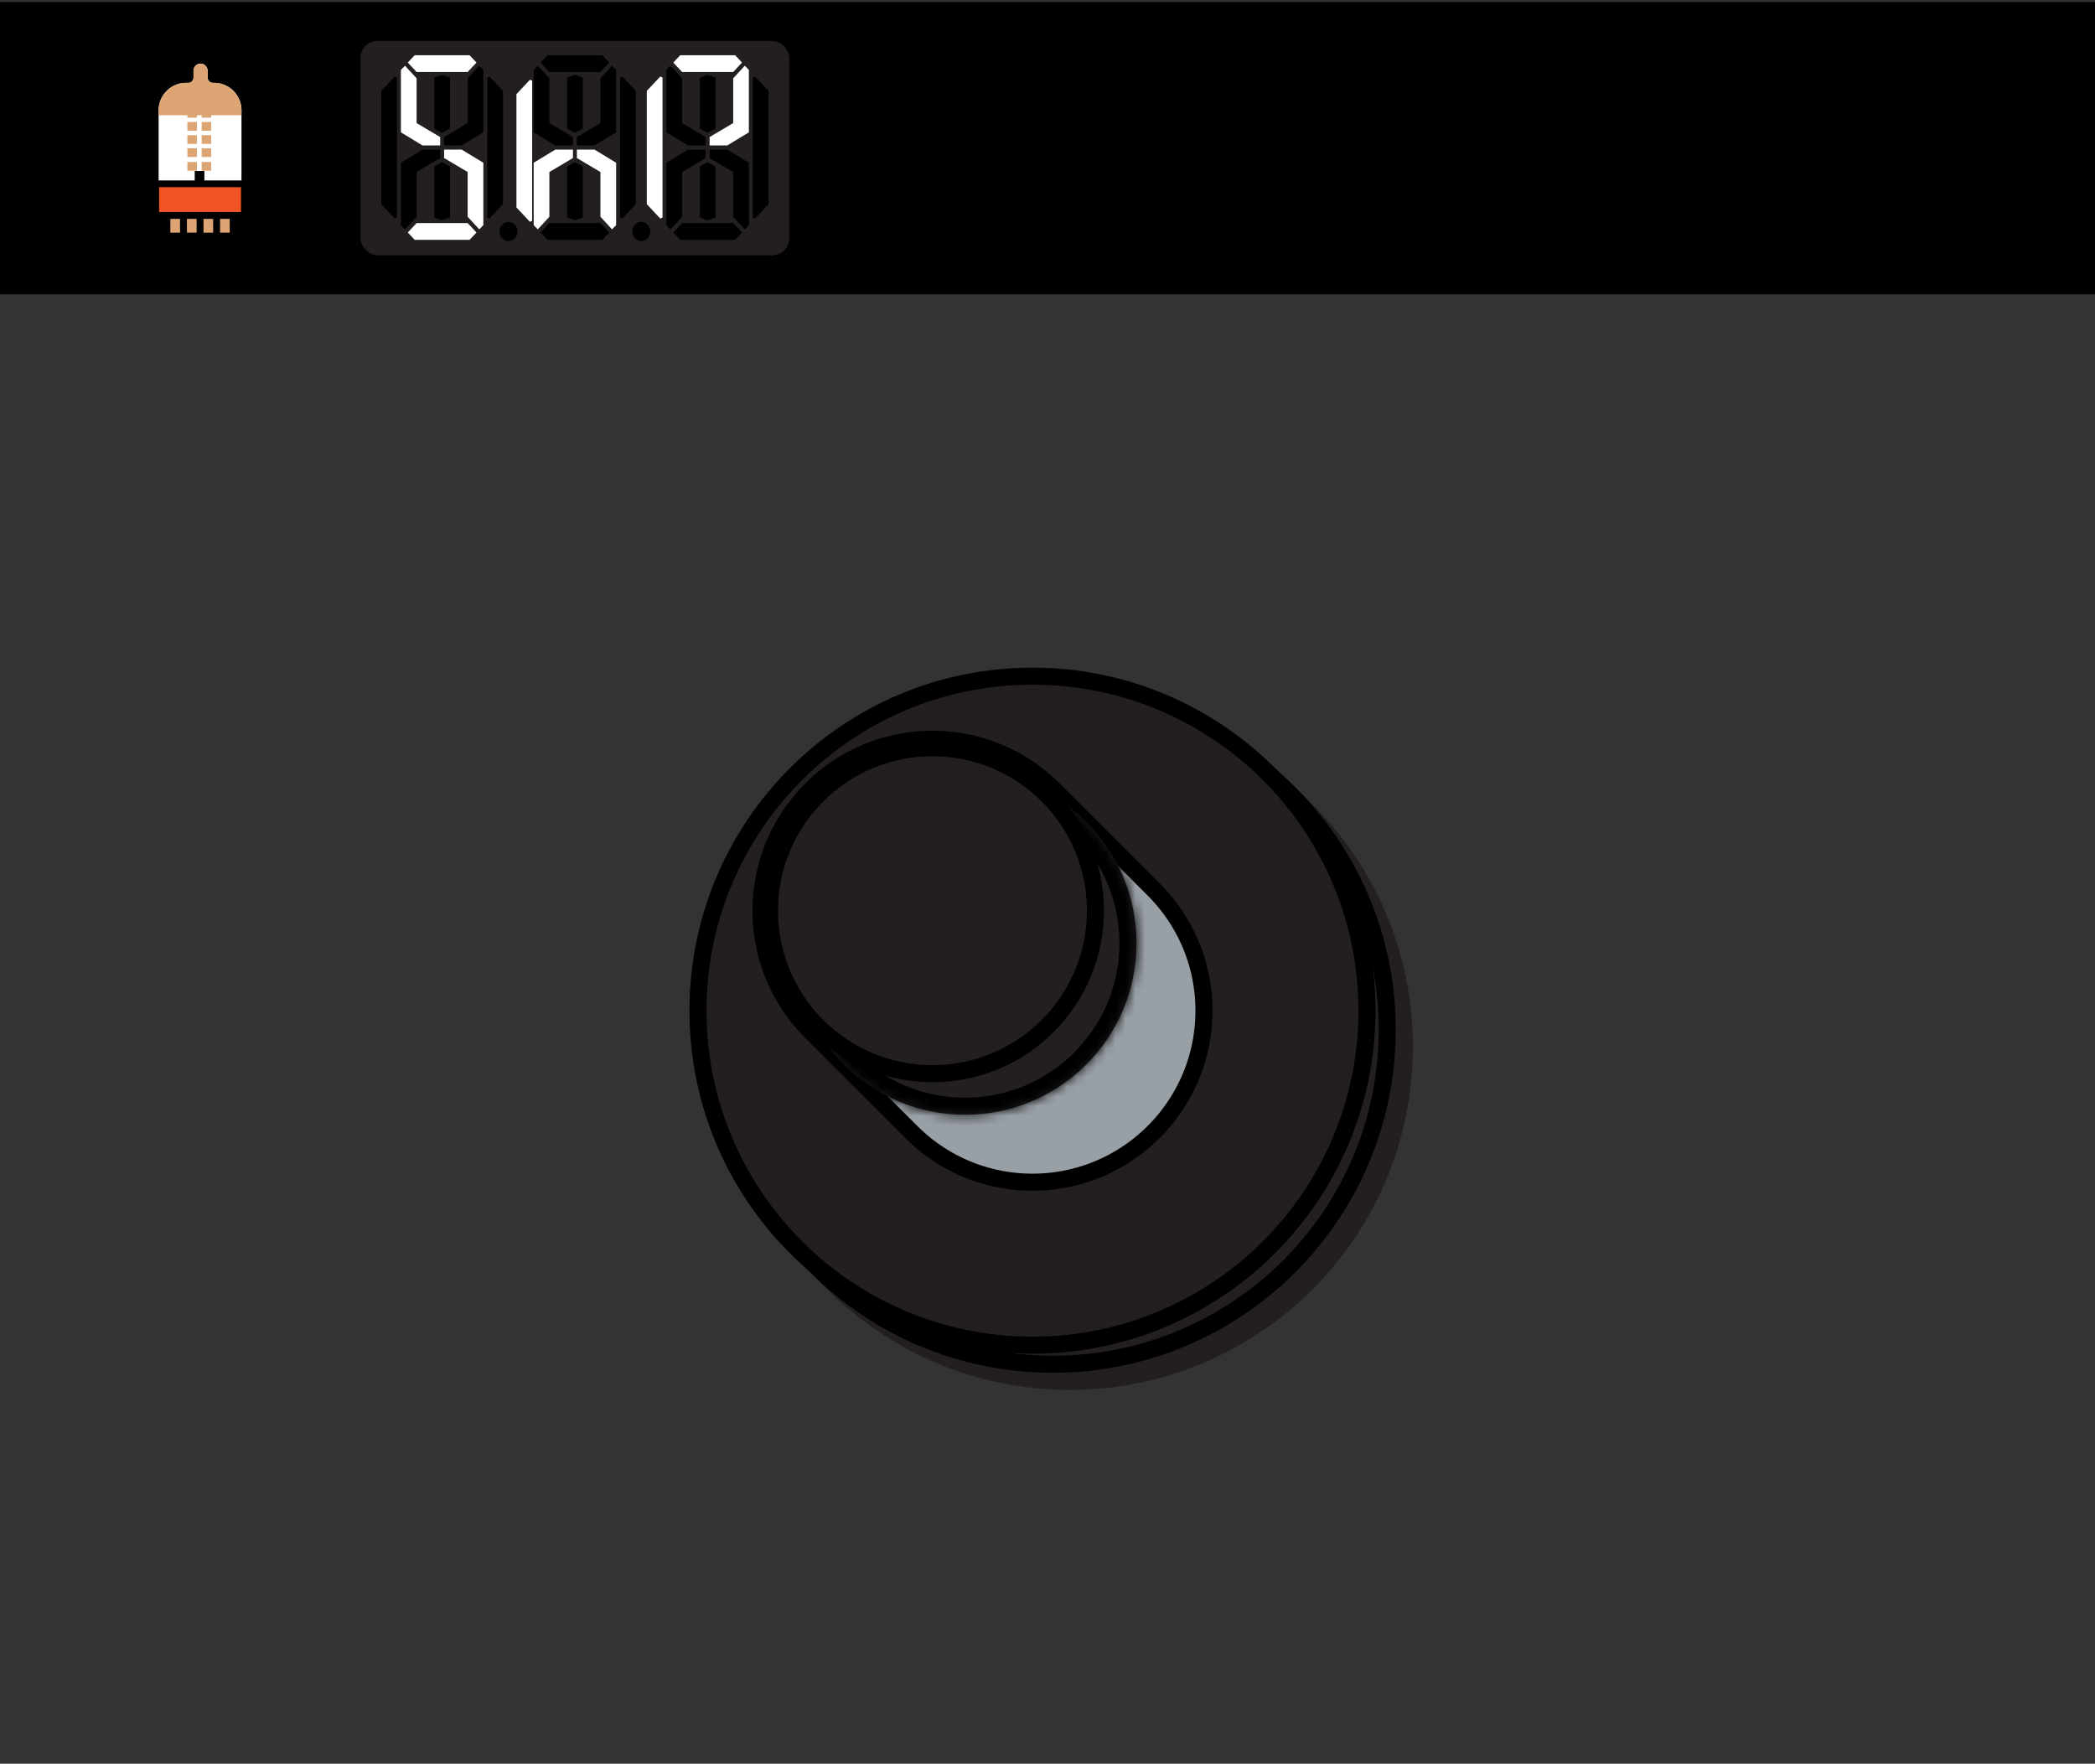 <svg xmlns="http://www.w3.org/2000/svg" width="215" height="181" fill="none"><rect width="100%" height="100%" fill="#333333" stroke="none"/><path fill="#000" d="M0 .201h215v30H0z"/><rect width="22" height="22.001" x="10" y="4.201" fill="#000" rx="2"/><path fill="#fff" d="M21.958 8.5h-.107a.54.54 0 0 1-.54-.539V7.3c0-.38-.273-.726-.65-.764a.727.727 0 0 0-.802.722v.703a.54.54 0 0 1-.54.54h-.216a2.824 2.824 0 0 0-2.825 2.824v7.195h3.705v-.97h.992v.97h3.807v-7.194A2.824 2.824 0 0 0 21.958 8.5"/><path fill="#DDA574" d="M18.476 22.46h-.993v1.417h.993zM20.177 22.46h-.992v1.417h.992zM21.876 22.46h-.992v1.417h.992zM23.577 22.46h-.992v1.417h.992zM20.209 11.177h-.978v.897h.978zM20.209 12.523h-.978v.898h.978zM20.209 13.87h-.978v.897h.978zM20.209 15.216h-.978v.897h.978zM21.674 11.177h-.978v.897h.978zM21.674 12.523h-.978v.898h.978zM21.674 13.87h-.978v.897h.978zM21.674 15.216h-.978v.897h.978zM20.209 16.62h-.978v.898h.978zM21.674 16.62h-.978v.898h.978z"/><path fill="#DDA574" d="M21.958 8.501h-.107a.54.54 0 0 1-.54-.54V7.3c0-.38-.273-.726-.65-.764a.727.727 0 0 0-.802.722v.704a.54.54 0 0 1-.54.539h-.216a2.824 2.824 0 0 0-2.825 2.825v.504h8.504v-.504A2.824 2.824 0 0 0 21.958 8.5"/><path fill="#F05424" d="M24.733 19.209h-8.408v2.548h8.408z"/><rect width="44" height="22" x="37" y="4.201" fill="#231F20" rx="1.744"/><path fill="#000" d="M40.511 7.851 39.13 9.328v11.626l1.382 1.477.23-.101V7.953zM50.239 7.851l1.382 1.477v11.626l-1.382 1.477-.23-.101V7.953zM47.993 12.63l-2.418 1.434v.861h1.813l2.216-1.346V7.175l-.42-.43-1.191 1.291z"/><path fill="#000" d="m45.374 7.677-.806.288v5.238l.806.43.805-.43V7.965zM44.568 17.08v5.238l.806.287.805-.287V17.08l-.805-.43z"/><path fill="#fff" d="m42.754 12.63 2.418 1.434v.861h-1.813l-2.217-1.346V7.175l.42-.43 1.192 1.291z"/><path fill="#000" d="m42.754 17.653 2.418-1.435v-.861h-1.813l-2.217 1.346v6.404l.42.43 1.192-1.291z"/><path fill="#fff" d="m47.993 17.653-2.418-1.435v-.861h1.813l2.216 1.346v6.404l-.42.43-1.191-1.291zM45.375 7.391h2.618l.907-.969-.705-.753h-5.641l-.705.753.906.969zM45.42 22.891h-2.665l-.906.97.705.753h5.641l.705-.754-.907-.969zM54.382 8.184 53 9.662v11.625l1.382 1.478.23-.102V8.286z"/><path fill="#000" d="m63.866 7.85 1.382 1.478v11.626l-1.382 1.477-.23-.102V7.952zM56.381 12.629l2.418 1.435v.861h-1.813l-2.217-1.346V7.175l.42-.43 1.192 1.291z"/><path fill="#000" d="m59.001 7.678-.805.287v5.238l.805.431.806-.43v-5.24zM58.196 17.079v5.239l.805.287.806-.287v-5.239l-.806-.43z"/><path fill="#fff" d="m61.62 17.653-2.418-1.436v-.86h1.813l2.216 1.345v6.405l-.42.43-1.191-1.291z"/><path fill="#000" d="M59.046 22.89H56.38l-.906.97.705.753h5.641l.705-.753-.907-.97zM59 7.39H61.62l.906-.969-.705-.753H56.18l-.705.753.906.97zM61.62 12.629l-2.418 1.435v.861h1.813l2.216-1.346V7.175l-.42-.43-1.191 1.291z"/><path fill="#fff" d="m56.381 17.653 2.418-1.436v-.86h-1.813l-2.217 1.345v6.405l.42.43 1.192-1.291zM67.761 7.85 66.38 9.328v11.625l1.382 1.478.23-.102V7.952z"/><path fill="#000" d="m77.489 7.85 1.382 1.478v11.625l-1.382 1.478-.23-.102V7.952zM72.627 7.677l-.806.287v5.239l.805.43.806-.43V7.964zM71.82 17.079v5.238l.806.287.806-.287V17.08l-.806-.43z"/><path fill="#000" d="m70.004 12.629 2.417 1.435v.861h-1.813l-2.216-1.346V7.175l.42-.43 1.192 1.291z"/><path fill="#fff" d="m75.243 12.63-2.418 1.434v.861h1.813l2.216-1.346V7.175l-.42-.43-1.191 1.291z"/><path fill="#000" d="m70.004 17.653 2.417-1.436v-.861h-1.813l-2.216 1.346v6.404l.42.431 1.192-1.292zM75.243 17.653l-2.418-1.436v-.86h1.813l2.216 1.345v6.405l-.42.43-1.191-1.291z"/><path fill="#fff" d="M72.625 7.39h2.618l.907-.968-.705-.754h-5.641l-.705.754.907.969z"/><path fill="#000" d="M72.67 22.89h-2.665l-.906.97.705.753h5.641l.705-.753-.907-.97zM65.814 24.735c.509 0 .922-.441.922-.985s-.413-.985-.922-.985c-.51 0-.922.44-.922.985 0 .544.413.985.922.985M52.187 24.735c.509 0 .922-.441.922-.985s-.413-.985-.922-.985c-.51 0-.922.44-.922.985 0 .544.413.985.922.985"/><g clip-path="url(#a)"><path fill="#231F20" d="M109.794 141.799c-18.946 0-34.359-15.416-34.359-34.363 0-18.946 15.413-34.362 34.359-34.362 18.947 0 34.363 15.416 34.363 34.362 0 18.947-15.416 34.363-34.363 34.363"/><path fill="#231F20" d="M109.796 73.916c18.483 0 33.521 15.037 33.521 33.521 0 18.483-15.038 33.521-33.521 33.521-18.484 0-33.521-15.038-33.521-33.521 0-18.484 15.037-33.521 33.521-33.521m0-1.681c-19.442 0-35.203 15.76-35.203 35.202 0 19.441 15.76 35.202 35.203 35.202 19.441 0 35.202-15.761 35.202-35.202 0-19.442-15.761-35.202-35.202-35.202"/><path fill="#231F20" stroke="#000" stroke-miterlimit="10" stroke-width="1.75" d="M142.366 105.679c0 18.958-15.369 34.327-34.327 34.327s-34.327-15.369-34.327-34.327 15.368-34.327 34.327-34.327c18.958 0 34.327 15.369 34.327 34.327Z"/><path fill="#231F20" stroke="#000" stroke-miterlimit="10" stroke-width="1.75" d="M140.285 103.72c0 18.959-15.369 34.327-34.328 34.327-18.958 0-34.327-15.368-34.327-34.327 0-18.958 15.369-34.327 34.327-34.327 18.959 0 34.328 15.369 34.328 34.327Z"/><path fill="#989FA5" stroke="#000" stroke-miterlimit="10" stroke-width="1.75" d="M118.334 91.22a35.125 35.125 0 0 0-.122-.123l-.122-.122a35.125 35.125 0 0 0-.122-.122l-.122-.122-.122-.121-.123-.123-.122-.122-.122-.122a35.125 35.125 0 0 0-.122-.122l-.122-.122a35.125 35.125 0 0 0-.122-.123l-.122-.122a35.125 35.125 0 0 0-.244-.244l-.122-.122a35.125 35.125 0 0 0-.122-.122l-.122-.122a35.125 35.125 0 0 0-.122-.122l-.122-.122a35.125 35.125 0 0 0-.244-.244l-.123-.122a5.85 5.85 0 0 0-.122-.122 6.101 6.101 0 0 0-.122-.122l-.122-.122-.122-.122a35.125 35.125 0 0 0-.122-.123c-.041-.041-.081-.082-.123-.122a35.125 35.125 0 0 0-.243-.243l-.122-.123a35.125 35.125 0 0 0-.122-.122l-.123-.122a5.85 5.85 0 0 0-.122-.122 6.104 6.104 0 0 0-.122-.122l-.122-.122-.122-.122-.122-.122a35.125 35.125 0 0 0-.122-.122l-.122-.122a35.125 35.125 0 0 0-.244-.244l-.122-.122a35.125 35.125 0 0 0-.122-.123l-.122-.121a35.125 35.125 0 0 0-.122-.123l-.122-.122a35.125 35.125 0 0 0-.244-.244l-.122-.122a10.13 10.13 0 0 0-.123-.122l-.121-.122c-.041-.04-.081-.082-.123-.122l-.122-.122-.122-.122a35.125 35.125 0 0 0-.244-.245l-.122-.122a35.125 35.125 0 0 0-.122-.122l-.122-.122a35.125 35.125 0 0 0-.122-.122l-.122-.122a35.125 35.125 0 0 0-.244-.244l-.122-.122a35.125 35.125 0 0 0-.122-.122l-.122-.122a10.13 10.13 0 0 0-.123-.122 6.101 6.101 0 0 0-.122-.122 5.85 5.85 0 0 0-.122-.122l-.122-.122-.122-.122a35.125 35.125 0 0 0-.122-.123l-.122-.122c-.041-.041-.081-.082-.123-.122l-.121-.122a35.125 35.125 0 0 0-.244-.244l-.123-.122a5.85 5.85 0 0 0-.122-.122 6.101 6.101 0 0 0-.122-.122l-.122-.122-.122-.122a17.537 17.537 0 0 0-12.501-5.222c-9.72 0-17.601 7.88-17.601 17.6 0 4.893 2 9.312 5.222 12.502l.122.122.122.122.122.122.122.122.122.122.122.122c.041.042.081.082.123.122l.121.123.123.122.122.122a35.125 35.125 0 0 0 .244.244l.122.122.122.122.122.122.122.122.122.122a35.125 35.125 0 0 0 .244.244l.122.122.122.122.122.122.122.122.122.122c.041.042.081.082.123.122.04.042.08.082.122.123l.122.122.122.122.122.122.122.122.122.122a35.125 35.125 0 0 0 .244.244l.122.122.122.122.122.122.122.122.122.122.122.122.122.122.122.122.122.122c.04.042.082.082.123.124a13.844 13.844 0 0 1 .244.243l.122.122.122.122.122.122.122.122.122.122.122.122.122.122c.041.042.081.082.123.122.04.042.08.082.121.122l.123.123.122.122.122.122.122.122a46.833 46.833 0 0 0 .244.244l.122.122.122.122.122.122a35.125 35.125 0 0 0 .244.244 35.082 35.082 0 0 0 .244.244l.122.122.122.122.122.122c.041.042.081.082.123.122a10.13 10.13 0 0 0 .244.245l.122.122.122.122.122.122.122.122a35.125 35.125 0 0 0 .244.244l.122.122.122.122.122.122.122.122a17.535 17.535 0 0 0 12.501 5.222c9.721 0 17.602-7.88 17.602-17.601 0-4.892-2.001-9.31-5.222-12.5Z"/><mask id="b" fill="#fff"><path d="M99.034 79.2c9.721 0 17.601 7.88 17.601 17.6 0 9.721-7.88 17.601-17.6 17.601-9.722 0-17.602-7.88-17.602-17.6"/></mask><path fill="#231F20" d="M99.034 79.2c9.721 0 17.601 7.88 17.601 17.6 0 9.721-7.88 17.601-17.6 17.601-9.722 0-17.602-7.88-17.602-17.6"/><path fill="#000" d="M99.034 80.95c8.755 0 15.851 7.096 15.851 15.85h3.5c0-10.687-8.663-19.35-19.35-19.35zm15.851 15.85c0 8.755-7.096 15.851-15.85 15.851v3.5c10.687 0 19.35-8.663 19.35-19.35zm-15.85 15.851c-8.755 0-15.852-7.096-15.852-15.85h-3.5c0 10.687 8.664 19.35 19.351 19.35z" mask="url(#b)"/><path fill="#231F20" stroke="#000" stroke-miterlimit="10" stroke-width="1.75" d="M112.42 93.46c0 9.238-7.488 16.726-16.726 16.726-9.237 0-16.726-7.488-16.726-16.726 0-9.237 7.489-16.726 16.726-16.726 9.238 0 16.726 7.489 16.726 16.726Z"/></g><defs><clipPath id="a"><path fill="#fff" d="M70 67.764h75v74.875H70z"/></clipPath></defs></svg>